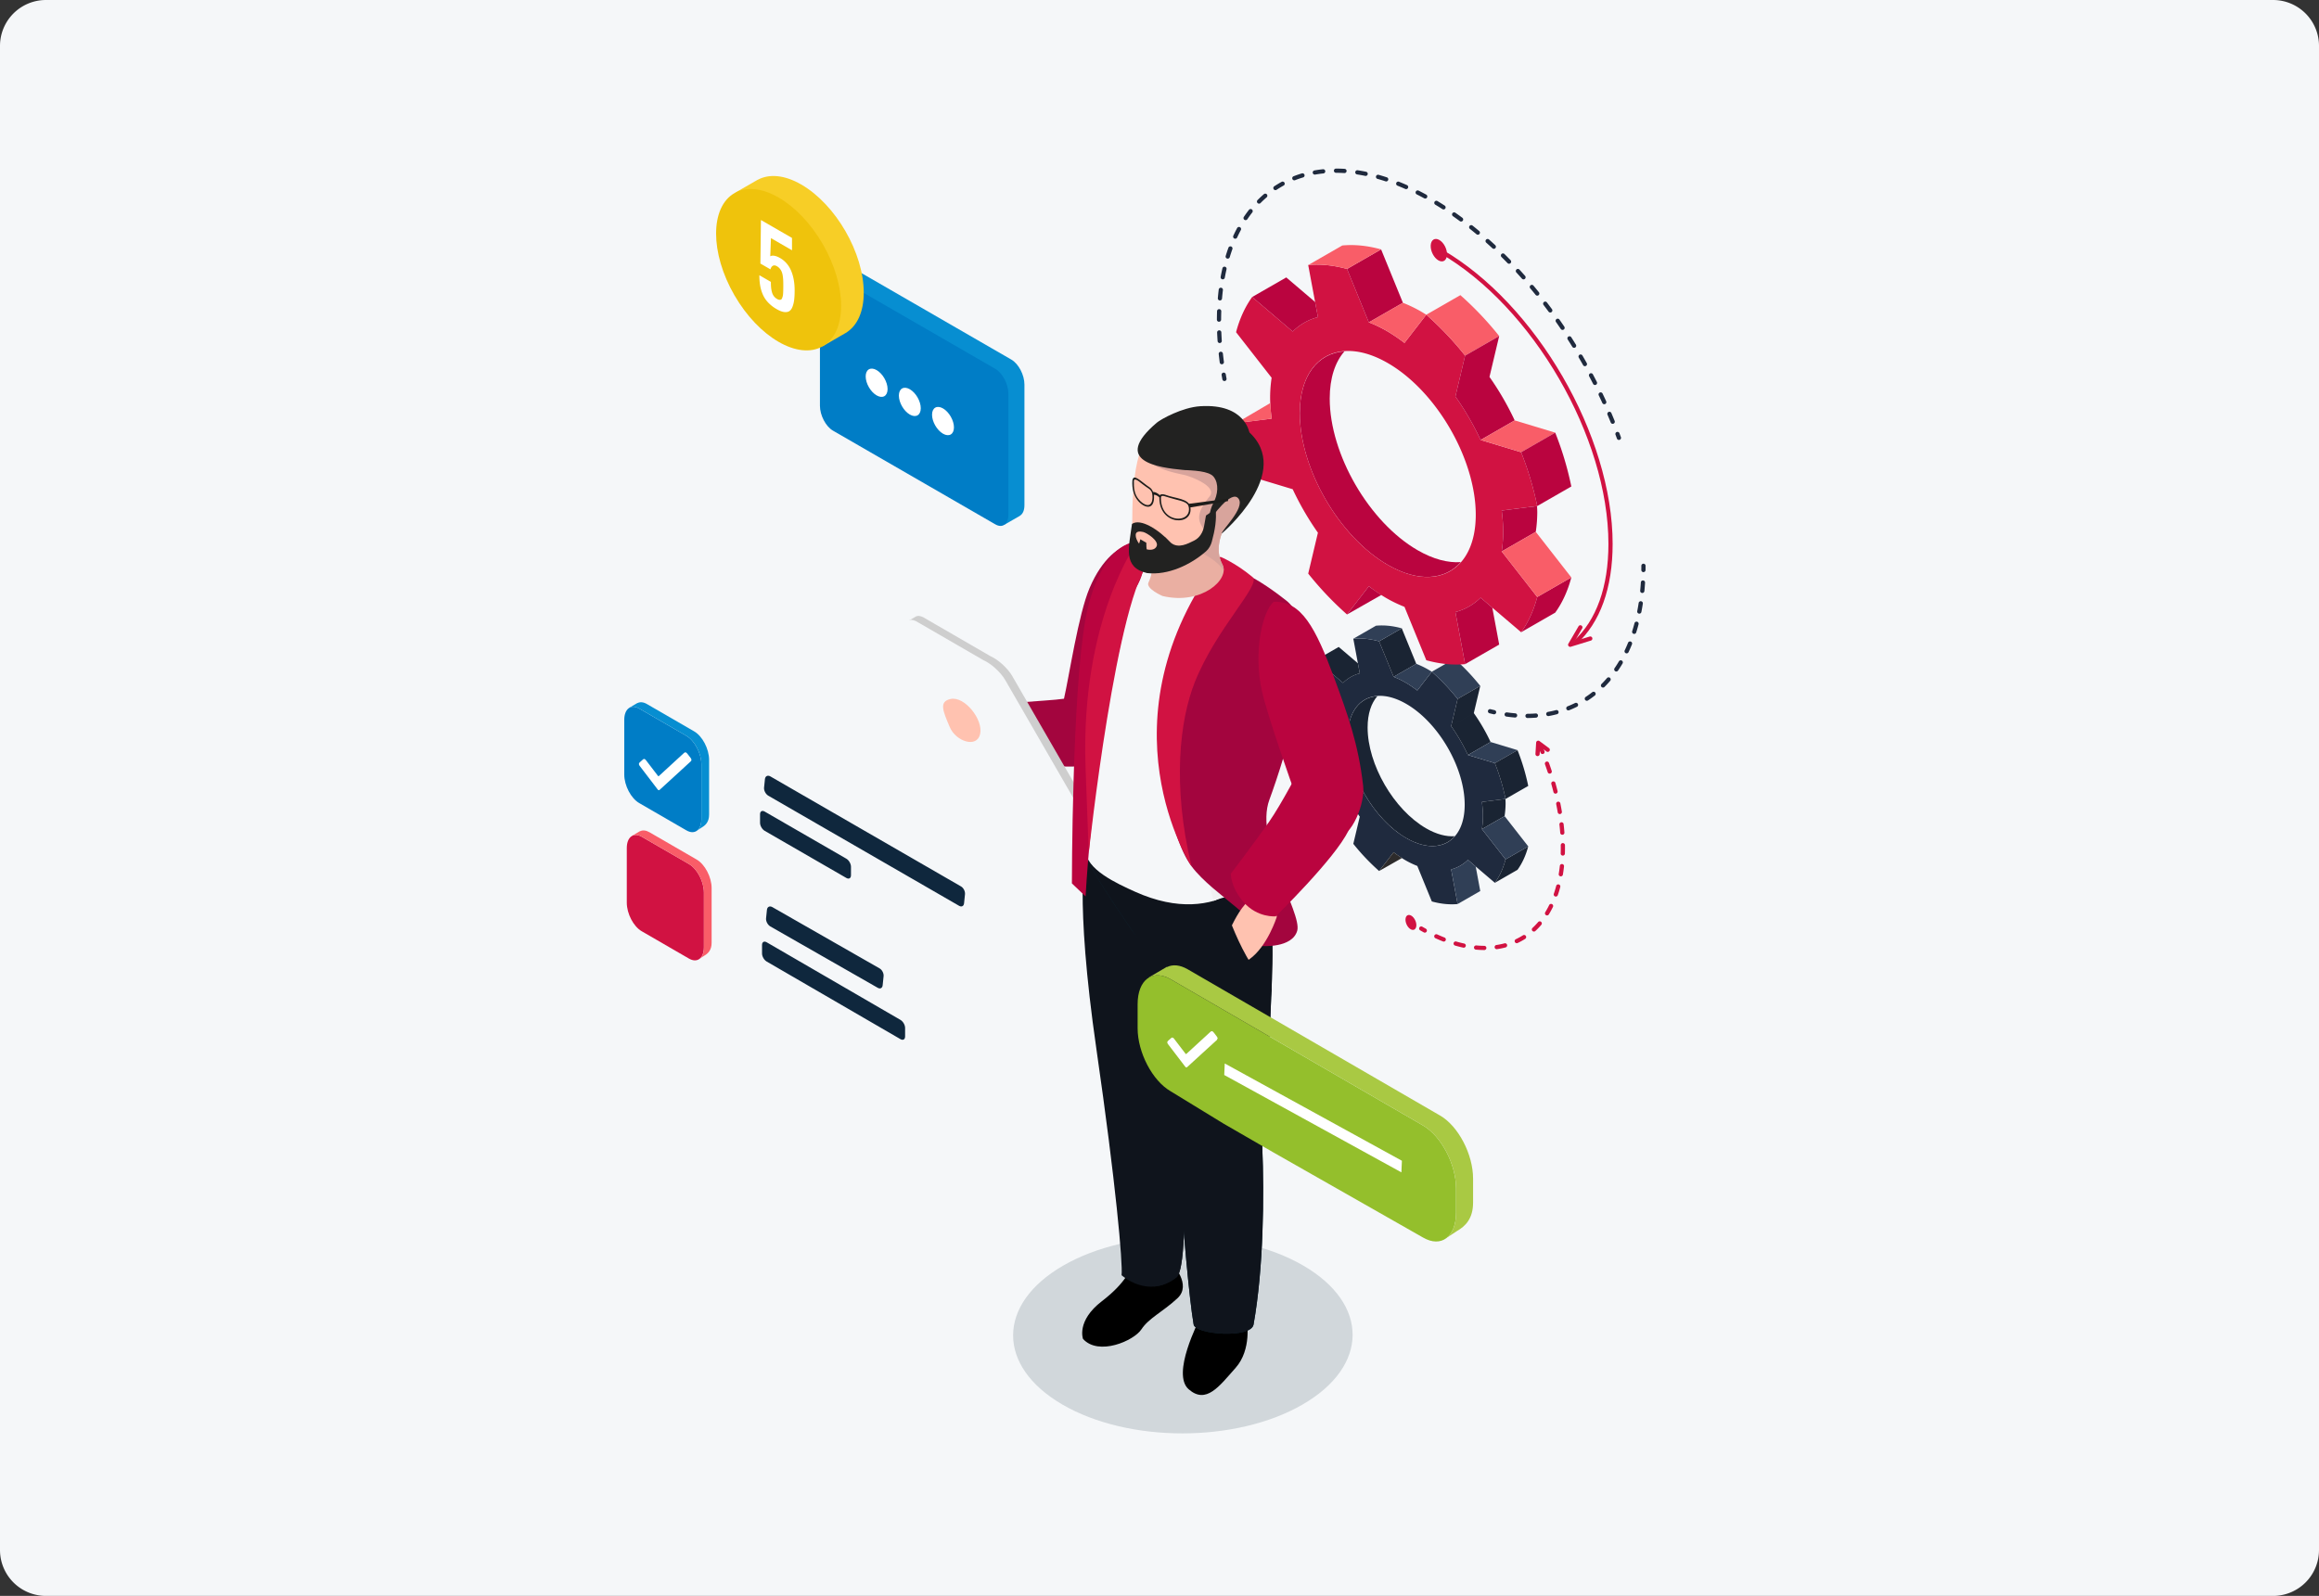 <svg version="1.1" id="Warstwa_1" xmlns="http://www.w3.org/2000/svg" x="0" y="0" viewBox="0 0 266.333 183.333" style="enable-background:new 0 0 266.333 183.333" xml:space="preserve">
  <rect x="0" y="0" width="266.333" height="183.333" fill="#333333" stroke="none"/>
  <style>
    .st0{fill:#fff}.st1{fill:#f5f7f9}.st2{fill:#1a2433}.st3{fill:#1f2a3e}.st4{fill:#303f56}.st6{fill:#ba043f}.st7{fill:#d11242}.st8{fill:#f95d68}.st106{fill:#007dc6}.st107{fill:#0f273d}.st127{fill:#a3053e}.st129{fill:#ffc2b0}.st130{fill:#0f141c}.st134{fill:#d8a49c}.st135{fill:#222221}.st136{fill:#1d1d1b}.st137{fill:#078ed1}
  </style>
  <path class="st1" d="M261.058 183.333H5.276A5.276 5.276 0 0 1 0 178.058V5.276A5.276 5.276 0 0 1 5.276 0h255.782a5.276 5.276 0 0 1 5.275 5.276v172.782a5.276 5.276 0 0 1-5.275 5.275z"/>
  <path class="st2" d="M163.785 95.156c-3.71-2.142-6.717-7.329-6.717-11.586 0-1.578.418-2.8 1.129-3.61-2.036.147-3.413 1.852-3.413 4.728 0 4.257 3.007 9.444 6.717 11.585 2.33 1.346 4.377 1.16 5.58-.214-.974.071-2.097-.21-3.296-.903z"/>
  <path class="st3" d="M170.313 93.751c0-.532-.047-1.078-.115-1.628l2.715-.344a24.552 24.552 0 0 0-1.23-4.11l-3.094-.935a21.74 21.74 0 0 0-1.926-3.322l.741-3.122a24.805 24.805 0 0 0-2.962-3.122l-1.666 2.154c-.445-.336-.897-.65-1.36-.918a10.487 10.487 0 0 0-1.362-.654l-1.665-4.077c-1.052-.29-2.046-.384-2.963-.299l.741 3.978a4.248 4.248 0 0 0-1.925 1.098l-3.094-2.636c-.536.742-.954 1.641-1.23 2.689l2.714 3.478c-.068.471-.114.964-.114 1.496s.046 1.078.114 1.628l-2.714.344a24.534 24.534 0 0 0 1.23 4.11l3.094.936a21.742 21.742 0 0 0 1.925 3.32l-.741 3.123a24.771 24.771 0 0 0 2.963 3.122l1.665-2.154c.445.336.897.65 1.361.918.464.268.916.476 1.361.654l1.666 4.077c1.052.29 2.046.384 2.962.299l-.74-3.978a4.248 4.248 0 0 0 1.925-1.098l3.093 2.636c.536-.742.955-1.641 1.23-2.689l-2.714-3.478c.068-.471.115-.964.115-1.496zm-8.812 2.522c-3.71-2.141-6.717-7.328-6.717-11.585s3.007-5.971 6.717-3.83c3.71 2.142 6.716 7.33 6.716 11.586 0 4.257-3.007 5.971-6.716 3.83z"/>
  <path class="st2" d="m162.656 76.256-1.665-4.077-2.602 1.494 1.665 4.077z"/>
  <path class="st4" d="M160.054 77.75c.445.179.897.386 1.361.654.464.268.916.582 1.361.918l1.665-2.154s-.282-.176-.424-.258a10.484 10.484 0 0 0-1.361-.654l-2.602 1.494zM160.99 72.179c-1.051-.29-2.045-.385-2.962-.299l-2.602 1.494c.917-.085 1.91.009 2.963.3l2.602-1.495zM170.006 78.796a24.806 24.806 0 0 0-2.962-3.123l-2.602 1.495a24.807 24.807 0 0 1 2.962 3.122l2.602-1.494z"/>
  <path class="st2" d="m167.404 80.29-.741 3.122 2.602-1.494.741-3.122zM166.663 83.412a21.736 21.736 0 0 1 1.926 3.322l2.602-1.495a21.738 21.738 0 0 0-1.926-3.321l-2.602 1.494z"/>
  <path class="st4" d="m168.589 86.734 3.093.935 2.602-1.494-3.093-.936z"/>
  <path class="st2" d="M171.682 87.67a24.552 24.552 0 0 1 1.23 4.11l2.603-1.495a24.552 24.552 0 0 0-1.23-4.11l-2.603 1.494zM156.167 77.352l-.215-1.157-2.202-1.876-2.602 1.495 3.094 2.636a4.25 4.25 0 0 1 1.925-1.098zM172.913 98.725c-.276 1.048-.695 1.947-1.23 2.69l2.601-1.495c.536-.743.955-1.642 1.23-2.69l-2.601 1.495zM172.8 93.752c.068-.47.115-.963.115-1.495 0-.157-.01-.317-.02-.476l-2.697.342c.068.55.115 1.096.115 1.628 0 .532-.047 1.025-.115 1.496l2.602-1.495z"/>
  <path class="st4" d="m170.198 95.247 2.715 3.478 2.602-1.495-2.715-3.478zM168.589 98.778a4.248 4.248 0 0 1-1.926 1.098l.741 3.978 2.602-1.495-.525-2.82-.892-.761zM152.535 83.913l-2.617 1.536 2.714-.344c-.05-.401-.08-.799-.097-1.192z"/>
  <path d="m160.054 97.906-1.665 2.154 2.621-1.492a15.236 15.236 0 0 1-.956-.662z" style="fill:#2d2b2b"/>
  <g>
    <path class="st6" d="M162.82 63.212c-5.58-3.222-10.104-11.024-10.104-17.427 0-2.375.63-4.213 1.698-5.43-3.062.22-5.133 2.784-5.133 7.111 0 6.403 4.523 14.205 10.103 17.427 3.506 2.024 6.584 1.746 8.393-.322-1.464.107-3.153-.317-4.957-1.36z"/>
    <path class="st7" d="M172.64 61.099c0-.801-.07-1.622-.173-2.45l4.084-.516a36.929 36.929 0 0 0-1.851-6.183l-4.654-1.407a32.696 32.696 0 0 0-2.896-4.996l1.115-4.696a37.312 37.312 0 0 0-4.457-4.697l-2.505 3.24c-.67-.504-1.35-.977-2.047-1.38a15.78 15.78 0 0 0-2.048-.984l-2.505-6.133c-1.583-.437-3.078-.578-4.457-.45l1.115 5.984a6.39 6.39 0 0 0-2.896 1.652l-4.654-3.966c-.806 1.117-1.435 2.47-1.85 4.045l4.083 5.233a15.463 15.463 0 0 0-.173 2.25c0 .8.07 1.621.173 2.448l-4.084.517a36.913 36.913 0 0 0 1.851 6.183l4.654 1.407a32.71 32.71 0 0 0 2.896 4.996l-1.115 4.696a37.265 37.265 0 0 0 4.457 4.697l2.505-3.24c.67.505 1.35.978 2.048 1.38.697.404 1.378.716 2.047.984l2.505 6.133c1.582.437 3.078.579 4.457.45l-1.115-5.984a6.39 6.39 0 0 0 2.896-1.651l4.654 3.966c.806-1.118 1.435-2.47 1.85-4.046l-4.083-5.233c.103-.708.172-1.448.172-2.249zm-13.256 3.794c-5.58-3.222-10.103-11.024-10.103-17.427s4.523-8.982 10.103-5.76c5.58 3.221 10.104 11.023 10.104 17.427s-4.524 8.982-10.104 5.76z"/>
    <path class="st6" d="m161.122 34.782-2.505-6.133-3.914 2.248 2.505 6.133z"/>
    <path class="st8" d="M157.208 37.03c.67.268 1.35.58 2.048.984.698.403 1.378.875 2.047 1.38l2.505-3.24h-.001s-.424-.265-.638-.388a15.779 15.779 0 0 0-2.047-.984l-3.914 2.248zM158.617 28.65c-1.583-.438-3.078-.58-4.457-.45l-3.914 2.248c1.38-.13 2.874.012 4.457.45l3.914-2.249zM172.179 38.603a37.319 37.319 0 0 0-4.457-4.697l-3.914 2.248a37.31 37.31 0 0 1 4.457 4.697l3.914-2.248z"/>
    <path class="st6" d="m168.265 40.851-1.115 4.696 3.914-2.248 1.115-4.696zM167.15 45.547a32.699 32.699 0 0 1 2.896 4.996l3.914-2.248a32.7 32.7 0 0 0-2.896-4.996l-3.914 2.248z"/>
    <path class="st8" d="m170.046 50.543 4.654 1.407 3.914-2.248-4.654-1.407z"/>
    <path class="st6" d="M174.7 51.95a36.924 36.924 0 0 1 1.85 6.183l3.914-2.248a36.936 36.936 0 0 0-1.85-6.183L174.7 51.95zM151.361 36.431l-.324-1.74-3.312-2.822-3.914 2.248 4.654 3.966a6.39 6.39 0 0 1 2.896-1.652zM176.55 68.58c-.415 1.577-1.044 2.93-1.85 4.047l3.914-2.249c.806-1.117 1.435-2.47 1.85-4.045l-3.913 2.248zM176.38 61.1a15.46 15.46 0 0 0 .173-2.25c0-.235-.015-.475-.028-.714l-4.058.514c.103.827.172 1.648.172 2.449 0 .8-.07 1.541-.172 2.25l3.914-2.249z"/>
    <path class="st8" d="m172.467 63.348 4.084 5.233 3.913-2.248-4.083-5.233z"/>
    <path class="st6" d="M170.046 68.66a6.39 6.39 0 0 1-2.896 1.652l1.115 5.983 3.914-2.248-.791-4.243-1.342-1.143z"/>
    <path class="st8" d="m145.897 46.3-3.937 2.31 4.084-.517a22.234 22.234 0 0 1-.147-1.793z"/>
    <path class="st6" d="m157.208 67.35-2.505 3.24 3.943-2.245a22.89 22.89 0 0 1-1.438-.996z"/>
  </g>
  <path class="st7" d="M164.313 28.198c.031-.647.476-.93.993-.63.518.298.912 1.065.881 1.712s-.475.93-.992.631c-.518-.299-.912-1.066-.882-1.713zM161.418 105.605c.02-.43.316-.618.66-.42.345.2.607.71.587 1.14-.021.43-.317.618-.66.42-.345-.2-.607-.71-.587-1.14z"/>
  <g>
    <path class="st7" d="M180.335 74.308a.241.241 0 0 1-.209-.364l1.16-1.988a.242.242 0 1 1 .418.243l-.848 1.453 1.711-.527a.242.242 0 0 1 .143.463l-2.303.709a.25.25 0 0 1-.072.01z"/>
  </g>
  <g>
    <path class="st7" d="m181.07 73.978-.324-.358c2.603-2.363 3.979-6.216 3.979-11.141 0-12.257-8.69-27.246-19.372-33.413l.242-.42c10.815 6.245 19.613 21.422 19.613 33.833 0 5.065-1.43 9.042-4.137 11.5z"/>
  </g>
  <g>
    <path class="st3" d="M188.745 65.724h-.003a.242.242 0 0 1-.238-.246c.002-.159.003-.32.003-.48a.242.242 0 1 1 .484 0c0 .163-.001.326-.004.487a.242.242 0 0 1-.242.239zM175.433 82.483a.242.242 0 0 1-.002-.484c.315-.002.632-.015.944-.039a.242.242 0 0 1 .036.483c-.322.024-.65.037-.976.04h-.002zm-1.438-.056h-.02a17.521 17.521 0 0 1-.969-.11.242.242 0 0 1-.206-.273.246.246 0 0 1 .273-.206c.318.045.631.08.942.106a.241.241 0 0 1-.02.483zm3.824-.165a.242.242 0 0 1-.043-.48c.31-.057.62-.125.92-.204a.242.242 0 1 1 .123.468c-.313.082-.634.153-.956.212a.275.275 0 0 1-.044.004zm2.305-.655a.242.242 0 0 1-.09-.467c.292-.115.58-.243.86-.38a.241.241 0 1 1 .213.433c-.29.143-.591.277-.894.397a.238.238 0 0 1-.089.017zm2.124-1.104a.241.241 0 0 1-.133-.443c.261-.174.518-.359.762-.55a.242.242 0 0 1 .299.38c-.255.2-.522.393-.795.573a.239.239 0 0 1-.133.04zm1.856-1.517a.242.242 0 0 1-.171-.413c.22-.22.435-.453.638-.69a.242.242 0 0 1 .367.314c-.21.247-.434.488-.663.718a.241.241 0 0 1-.171.071zm1.525-1.847a.242.242 0 0 1-.2-.378c.178-.259.348-.527.507-.796a.242.242 0 0 1 .417.245c-.165.28-.341.556-.524.824a.242.242 0 0 1-.2.105zm1.187-2.082a.242.242 0 0 1-.219-.345c.133-.282.26-.57.379-.868a.242.242 0 1 1 .449.18c-.124.307-.253.604-.39.894a.241.241 0 0 1-.219.139zm.87-2.235a.242.242 0 0 1-.231-.315c.093-.297.181-.601.263-.911a.242.242 0 1 1 .468.123 19.84 19.84 0 0 1-.27.934.242.242 0 0 1-.23.169zm.587-2.327a.242.242 0 0 1-.238-.288c.06-.307.114-.619.162-.936a.242.242 0 0 1 .479.073c-.05.324-.105.643-.166.956a.242.242 0 0 1-.237.195zm.342-2.374c-.008 0-.016 0-.024-.002a.242.242 0 0 1-.218-.263c.03-.312.055-.629.076-.95a.235.235 0 0 1 .256-.226.242.242 0 0 1 .227.257c-.02.326-.047.648-.077.965a.242.242 0 0 1-.24.219zM171.598 82.057a.247.247 0 0 1-.052-.005 18.363 18.363 0 0 1-.477-.112.242.242 0 1 1 .116-.47c.156.039.31.075.465.11a.242.242 0 0 1-.052.477z"/>
  </g>
  <g>
    <path class="st3" d="M140.625 43.774a.242.242 0 0 1-.237-.199 34.69 34.69 0 0 1-.084-.48.242.242 0 1 1 .477-.079c.027.158.054.315.083.473a.242.242 0 0 1-.239.285zM185.216 48.688a.243.243 0 0 1-.225-.151 47.975 47.975 0 0 0-.374-.902.242.242 0 0 1 .445-.19c.129.303.255.606.378.91a.242.242 0 0 1-.224.333zm-.97-2.252a.242.242 0 0 1-.22-.141c-.136-.296-.273-.591-.414-.885a.242.242 0 0 1 .436-.209c.142.297.281.595.417.893a.242.242 0 0 1-.22.342zm-1.066-2.207a.243.243 0 0 1-.216-.132 56.51 56.51 0 0 0-.45-.867.242.242 0 1 1 .428-.227c.154.29.305.582.454.874a.242.242 0 0 1-.216.352zm-1.155-2.161a.241.241 0 0 1-.21-.124c-.16-.284-.322-.566-.485-.847a.242.242 0 1 1 .417-.244c.165.284.328.568.489.854a.242.242 0 0 1-.211.36zm-41.702-.223a.242.242 0 0 1-.239-.21 41.625 41.625 0 0 1-.117-.979.242.242 0 0 1 .48-.052c.036.322.074.644.117.967a.242.242 0 0 1-.24.274zm40.46-1.888c-.08 0-.16-.041-.206-.115-.17-.277-.343-.553-.518-.827a.242.242 0 1 1 .407-.26c.177.276.35.554.523.833a.242.242 0 0 1-.206.369zm-40.704-.549a.242.242 0 0 1-.24-.225 36.63 36.63 0 0 1-.054-.985.242.242 0 0 1 .233-.251h.01c.129 0 .236.102.241.232.012.322.03.646.052.971a.242.242 0 0 1-.225.258h-.017zm39.377-1.509a.241.241 0 0 1-.2-.106c-.183-.27-.367-.538-.553-.804a.242.242 0 1 1 .397-.277c.187.268.373.538.556.81a.242.242 0 0 1-.2.377zM140 36.962a.242.242 0 0 1-.242-.243c.002-.334.008-.663.02-.987a.242.242 0 0 1 .483.017c-.011.32-.017.644-.019.972 0 .133-.109.24-.242.24zm38.045-1.062a.242.242 0 0 1-.195-.098 54.607 54.607 0 0 0-.585-.78.242.242 0 0 1 .384-.293c.199.26.395.521.59.785a.242.242 0 0 1-.194.386zm-37.937-1.384a.242.242 0 0 1-.241-.263c.027-.332.062-.66.101-.982a.242.242 0 1 1 .48.06c-.039.316-.072.637-.1.964a.242.242 0 0 1-.24.221zm36.442-.553a.242.242 0 0 1-.188-.09 51.38 51.38 0 0 0-.618-.752.242.242 0 0 1 .372-.31c.21.25.417.504.623.759a.242.242 0 0 1-.189.393zm-1.576-1.869a.24.24 0 0 1-.181-.082 51.316 51.316 0 0 0-.65-.722.242.242 0 0 1 .356-.327c.22.24.44.484.656.73a.242.242 0 0 1-.181.401zm-34.545-.003a.242.242 0 0 1-.239-.285c.061-.33.127-.653.2-.97a.242.242 0 1 1 .471.108c-.07.31-.136.626-.194.948a.242.242 0 0 1-.238.199zm32.884-1.792a.241.241 0 0 1-.174-.073 51.307 51.307 0 0 0-.686-.693.242.242 0 1 1 .34-.344c.233.23.464.464.693.7a.242.242 0 0 1-.173.41zm-32.312-.587a.242.242 0 0 1-.231-.312c.098-.32.201-.635.312-.941a.241.241 0 1 1 .454.164c-.107.3-.208.605-.303.918a.242.242 0 0 1-.232.171zm30.563-1.127a.241.241 0 0 1-.165-.065 44.266 44.266 0 0 0-.72-.656.242.242 0 0 1 .322-.36c.244.217.487.438.728.663a.242.242 0 0 1-.165.418zm-29.7-1.161a.242.242 0 0 1-.22-.343c.14-.305.288-.602.443-.89a.242.242 0 0 1 .426.229c-.15.28-.293.567-.43.863a.241.241 0 0 1-.219.14zm27.863-.459a.24.24 0 0 1-.155-.056c-.25-.209-.501-.414-.755-.615a.242.242 0 0 1 .302-.379c.256.204.51.412.763.623a.242.242 0 0 1-.155.427zm-1.925-1.514a.24.24 0 0 1-.143-.047 38.596 38.596 0 0 0-.79-.568.242.242 0 0 1 .277-.397c.268.188.535.38.8.576a.242.242 0 0 1-.144.436zm-24.747-.162a.242.242 0 0 1-.2-.377c.187-.277.384-.549.585-.806a.242.242 0 1 1 .381.299c-.194.248-.384.51-.565.778a.242.242 0 0 1-.2.106zm22.733-1.229a.242.242 0 0 1-.13-.038 36.32 36.32 0 0 0-.826-.515.242.242 0 0 1 .25-.414c.28.17.56.343.837.522a.242.242 0 0 1-.13.445zm-21.19-.665a.242.242 0 0 1-.171-.411c.233-.237.479-.466.729-.681a.243.243 0 0 1 .34.025.242.242 0 0 1-.025.341c-.24.207-.476.427-.7.655a.24.24 0 0 1-.172.071zm19.085-.585a.241.241 0 0 1-.116-.03 30.343 30.343 0 0 0-.86-.451.242.242 0 0 1 .218-.432c.29.146.58.3.874.459a.242.242 0 0 1-.116.454zm-17.2-.968a.241.241 0 0 1-.133-.444c.277-.183.565-.357.856-.515a.242.242 0 0 1 .231.424c-.278.152-.554.319-.82.495a.241.241 0 0 1-.133.04zm15.005-.116a.24.24 0 0 1-.097-.02c-.3-.133-.598-.259-.895-.377a.242.242 0 0 1 .18-.45c.3.121.605.249.91.384a.242.242 0 0 1-.098.463zm-2.283-.882a.24.24 0 0 1-.076-.012c-.31-.103-.62-.197-.926-.283a.242.242 0 0 1 .131-.466c.313.088.629.185.947.29a.242.242 0 0 1-.076.47zm-10.554-.128a.242.242 0 0 1-.088-.467c.305-.12.622-.23.943-.326a.242.242 0 1 1 .139.463c-.308.093-.612.198-.906.313a.242.242 0 0 1-.088.017zm8.192-.506a.253.253 0 0 1-.05-.005c-.32-.066-.637-.122-.951-.17a.242.242 0 0 1 .072-.478c.322.049.648.107.977.174a.242.242 0 0 1-.048.479zm-5.84-.152a.242.242 0 0 1-.042-.48c.323-.057.655-.103.987-.137a.242.242 0 0 1 .05.481c-.32.033-.641.077-.953.132a.234.234 0 0 1-.042.004zm3.414-.177h-.015c-.325-.02-.646-.03-.963-.03a.242.242 0 1 1 0-.484c.327 0 .658.01.993.031a.242.242 0 0 1-.015.483zM185.93 50.54a.242.242 0 0 1-.228-.159l-.167-.452a.242.242 0 0 1 .453-.169l.168.455a.242.242 0 0 1-.227.325z"/>
  </g>
  <g>
    <path class="st7" d="M177.157 86.622a.243.243 0 0 1-.225-.151c-.06-.148-.12-.297-.182-.445a.242.242 0 1 1 .446-.187l.185.45a.242.242 0 0 1-.224.333zM170.482 109.138a10.999 10.999 0 0 1-.979-.048.242.242 0 0 1-.218-.264c.013-.133.14-.226.264-.218.312.03.626.045.934.047a.242.242 0 0 1 0 .483zm1.432-.1a.241.241 0 0 1-.036-.481c.31-.047.616-.11.911-.189a.242.242 0 0 1 .125.468 8.848 8.848 0 0 1-1 .201zm-3.807-.17a.238.238 0 0 1-.051-.005 14.34 14.34 0 0 1-.945-.239.242.242 0 0 1 .134-.465c.308.09.615.167.913.232a.242.242 0 0 1-.051.478zm6.092-.516a.242.242 0 0 1-.103-.461c.278-.13.55-.28.812-.446a.241.241 0 1 1 .259.408 7.742 7.742 0 0 1-.865.475.244.244 0 0 1-.103.024zm-8.38-.184a.241.241 0 0 1-.088-.016 18.127 18.127 0 0 1-.894-.38.243.243 0 0 1 .2-.44c.293.133.583.257.87.37a.243.243 0 0 1-.088.466zm10.353-1.154a.24.24 0 0 1-.164-.419c.224-.208.44-.434.642-.67a.24.24 0 0 1 .341-.027.24.24 0 0 1 .027.34c-.214.252-.444.49-.682.712a.24.24 0 0 1-.164.064zm1.504-1.854a.242.242 0 0 1-.206-.368c.159-.26.31-.536.448-.82a.242.242 0 0 1 .435.213c-.146.297-.304.586-.47.86a.242.242 0 0 1-.207.115zm1.007-2.166a.241.241 0 0 1-.229-.32c.1-.291.192-.593.272-.9a.242.242 0 0 1 .468.124c-.084.317-.179.63-.282.932a.241.241 0 0 1-.23.164zm.575-2.321a.241.241 0 0 1-.239-.282c.05-.304.093-.616.127-.935a.242.242 0 0 1 .48.051c-.034.329-.077.65-.13.963a.242.242 0 0 1-.238.203zm.226-2.383h-.008a.242.242 0 0 1-.234-.25c.007-.217.01-.437.01-.66l-.001-.287a.242.242 0 0 1 .238-.245c.134.017.244.105.245.238l.002.294c0 .228-.003.454-.01.676a.242.242 0 0 1-.242.234zm-.056-2.394a.242.242 0 0 1-.24-.224c-.024-.313-.053-.629-.09-.945a.242.242 0 0 1 .481-.054c.036.322.067.643.091.962.01.134-.09.25-.223.26h-.019zm-.29-2.379a.242.242 0 0 1-.237-.201c-.052-.311-.11-.623-.173-.935a.242.242 0 0 1 .475-.095c.063.317.122.634.175.95a.242.242 0 0 1-.24.281zm-.49-2.344a.242.242 0 0 1-.235-.183 29.738 29.738 0 0 0-.245-.92.242.242 0 0 1 .466-.131c.088.311.17.622.249.933a.243.243 0 0 1-.235.301zm-.667-2.301a.241.241 0 0 1-.23-.166c-.1-.3-.202-.6-.31-.9a.242.242 0 0 1 .456-.164c.108.304.213.608.313.912a.241.241 0 0 1-.23.318zM163.638 107.14c-.04 0-.08-.009-.116-.03a24.647 24.647 0 0 1-.427-.24.242.242 0 0 1 .241-.419c.14.08.28.16.418.236a.242.242 0 0 1-.116.453z"/>
  </g>
  <g>
    <path class="st7" d="M176.584 86.86h-.015a.242.242 0 0 1-.226-.257l.08-1.29a.242.242 0 0 1 .386-.18l1.088.807a.241.241 0 1 1-.288.388l-.73-.541-.053.846a.242.242 0 0 1-.242.227z"/>
  </g>
  <g>
    <path class="st127" d="M122.197 80.267c.585-2.535 1.657-9.714 2.938-12.713 2.956-6.914 7.704-5.263 7.704-5.263l-1.198 3.254s-1.618 8.964-4.66 16.578c-1.18 1.399-.132 4.82-1.249 5.424-2.395 1.294-9.162-.149-10.742-.896.12-.527-1.817-4.115-.823-5.317.578-.7 5.806-.747 8.03-1.067z"/>
    <path d="M105.225 70.812c.146-.096.404-.084.77.075l7.76 4.493c.868.375 1.987 1.392 2.487 2.259l8.374 14.503c.287.499.303.836.106.968l.005.009-.828.475-.388-.812-7.322-4.238c-.866-.376-1.985-1.392-2.486-2.26l-8.373-14.503c-.022-.038-.034-.07-.053-.106l-.19.186-.656-.596.786-.46.008.007z" style="fill:#cecece"/>
    <path class="st1" d="m105.19 71.35 7.76 4.492c.867.376 1.986 1.392 2.486 2.259l8.374 14.504c.5.867.2 1.269-.666.893l-7.76-4.492c-.867-.375-1.986-1.392-2.487-2.259l-8.373-14.503c-.5-.867-.201-1.27.666-.894z"/>
    <path class="st129" d="M109.18 80.296c1.604-.34 3.75 2.35 3.387 4.02-.362 1.672-2.79.855-3.485-.783-.793-1.87-1.275-2.946.098-3.237z"/>
    <g>
      <path d="M122.11 145.386c-7.639 4.408-7.678 11.556-.09 15.967 7.59 4.413 19.933 4.413 27.57 0 7.637-4.41 7.68-11.559.09-15.967-7.587-4.411-19.931-4.411-27.57 0z" style="fill:#d1d7db"/>
      <path d="M134.643 145.206s2.265 2.367.59 3.93c-1.675 1.562-3.29 2.27-4.149 3.58s-4.92 3.08-6.702 1.093c0 0-.78-2.069 2.168-4.332 2.95-2.264 3.224-3.748 3.935-4.72.711-.974 4.158.45 4.158.45z"/>
      <path class="st130" d="M124.676 97.632s-1.32 5.165 1.256 22.97c2.211 15.3 3.036 24.523 2.878 25.888 0 0 3.03 2.8 6.305.25 2.292-1.785-.37-37.38-.37-37.38s-8.063-7.478-10.07-11.728z"/>
      <path d="M143.2 151.788s.584 3.231-1.292 5.344c-1.875 2.112-3.38 4.224-5.391 2.462-2.013-1.759 1.148-7.793 1.344-8.297.198-.501 5.34.491 5.34.491z"/>
      <path d="M144.973 131.79c.22 5.588.153 13.881-1.005 20.368-.293 1.642-6.683 1.154-6.88 0-1.052-6.124-2.582-30.804-3.032-33.301 1.21-.04 0-.002 0-.002-.25-1.388-.761-6.745-1.753-8.485-1.066-1.871-7.46-10.61-7.627-12.367.066.102 19.983.464 20.4 1.501 2.34 5.855-.153 31.007-.103 32.286z" style="fill:#0c2937"/>
      <path class="st130" d="M144.973 131.79c.22 5.588.153 13.881-1.005 20.368-.293 1.642-6.683 1.154-6.88 0-1.052-6.124-2.582-30.804-3.032-33.301 1.21-.04 0-.002 0-.002-.25-1.388-.761-6.745-1.753-8.485-1.066-1.871-7.46-10.61-7.627-12.367.066.102 19.983.464 20.4 1.501 2.34 5.855-.153 31.007-.103 32.286z"/>
      <path class="st1" d="M140.125 64.87c.957.43 1.95 1.14 3.585 2.178 2.171 1.377 4.429 3.38 4.746 3.764.426.52 1.946 1.811-1.617 8.826 0 0-5.614 7.808-3.142 15.552l1.379 4.314s-4.72 7.43-14.714 2.934c-2.025-.916-5.708-2.566-5.686-4.806 0 0 1.44-7.89.348-15.792-.944-6.832.179-17.965 4.72-19.009 0 0 2.705-1.413 10.38 2.038z"/>
      <path class="st130" d="M135.115 146.74c-.898.7-1.773.986-2.578 1.05-.076-3.572-.322-12.954-.875-18.588-.693-7.068-2.717-23.48-2.717-23.48l6.038 7.044c.596 8.944 1.987 32.53.132 33.975zM139.658 103.408s.242 8.464 6.354 10.538c0 0 .682-9.261-.936-14.442 0 0-1.944 3.434-5.418 3.904z"/>
      <path d="M148.456 70.812c.426.52 1.946 1.811-1.617 8.826 0 0-5.614 7.808-3.142 15.552l1.379 4.314s-1.848 2.91-5.682 3.984c-3.044-9.534.363-24.217 1.098-29.636.522-3.84 2.937-5.39 4.416-5.987 1.74 1.25 3.289 2.635 3.548 2.947z" style="fill:#f1f1f2"/>
      <path class="st127" d="M141.56 65.512s-5.514 3.67-7.783 14.01c-1.335 6.083.448 16.5 3.067 19.992 2.62 3.493 8.648 6.258 8.066 9.16 0 0 3.492.28 4.074-1.755.582-2.038-4.947-10.284-3.201-15.038s6.498-19.305 1.94-22.894c-4.56-3.59-6.163-3.475-6.163-3.475z"/>
      <path class="st6" d="M130.192 67.865s-4.321 14.914-5.516 35.112l-1.57-1.492s0-21.74 1.57-30.42c.672-3.712 2.716-9.417 6.958-8.85 0 0 .16 3.777-1.442 5.65z"/>
      <path class="st7" d="M140.155 63.96s1.71.676 3.7 2.333c1.033.86-4.197 5.892-6.651 12.117-1.68 4.262-2.622 11.671-.36 21.104 0 0-10.885-16.658 3.31-35.554zM130.66 62.2s-6.6 8.873-5.984 25.993l.364 9.81s3.23-29.977 7.188-33.734c3.958-3.756-1.568-2.07-1.568-2.07z"/>
      <path d="M142.056 58.462s-3.236 3.437-1.657 6.403c.88 1.66-2.38 4.678-6.884 3.602 0 0-1.952-.843-1.616-1.549.761-1.586.254-2.65-.248-4.053-.508-1.396 10.405-4.403 10.405-4.403z" style="fill:#eaafa2"/>
      <path class="st134" d="M140.399 64.865c.107.202.155.416.135.647-1.412-2.028-4.659-2.729-4.659-2.729l5.145-4.026c.184-.06.347-.105.486-.145l.054.452c-.84 1.108-2.342 3.587-1.161 5.801z"/>
      <path class="st129" d="M143.374 56.446s-1.999 4.948-5.926 6.667c-3.499 1.517-7.37 2.252-7.406-1.602-.018-3.06-.17-10.879 2.715-11.94 3.725-1.382 5.372-3.58 9.038-1.467 0 0 4.114 2.822 1.579 8.342z"/>
      <path class="st134" d="M143.374 56.446s-1.17 4.341-5.931 6.735c-1.019.51-2.268.844-3.235 1.072 1.86-.938 2.086-1.28 3.627-2.552 1.534-1.261-1.746-1.237 1.078-4.662.966-1.164-2.23-2.353-3.038-2.51-4.8-.962-4.682-2.462-4.579-3.652.19-.487.412.1.664-.311l.595-.792c.072-.077.143-.148.202-.204a15.17 15.17 0 0 1 1.865-1.454c2.047.397 7.896 1.533 8.012 1.588.073.024.84 1.574 1.564 3.038.045 1.067-.173 2.29-.824 3.704z"/>
      <path class="st135" d="M140.307 61.3c-.007-.4 2.684-2.912 1.954-3.99-.806-1.198-3.18 2.246-3.317 2.434-.154.173-.065-1.067.398-1.937.532-.986.67-2.232.049-3.027-.557-.706-2.42-.722-3.532-.798.985-.418 2.823-.312 3.725-1.703 1.21-1.858 2.565-2.587 3.76-2.743 5.347 4.724-3.037 11.764-3.037 11.764z"/>
      <path class="st135" d="M135.859 53.982s3.497-.098 5.274-2.793c.37-.578 1.29-1.488 2.37-1.417 0 0-.433-3.442-5.66-3.106-2.077.134-4.513 1.49-4.985 1.89-5.279 4.478.253 5.16 3 5.426z"/>
      <path class="st129" d="M146.634 105.335s-1.054 3.367-3.136 4.857c-2.083 1.489-4.589 1.094-3.639-.455.953-1.55 2.067-5.56 4.232-6.776 2.162-1.217 2.543 2.374 2.543 2.374z"/>
      <path class="st130" d="M140.383 103.156s2.078 7.374 5.65 10.456c0 0-.018 3.332-1.585 2.78-1.503-.53-4.533-4.919-5.529-6.114-4.623-5.559 1.464-7.122 1.464-7.122z"/>
      <g>
        <path class="st136" d="M130.714 57.548c.817.928 1.917 1.034 1.822-.638-.001-.024-.008-.049-.012-.073.193-.007.42.105.629.308l-.001.068c.01 3.21 3.978 3.244 3.55 1.003-.19-.95-1.66-.93-2.908-1.39-.149-.056-.533-.093-.586.067-.26-.246-.54-.384-.782-.384-.087-.2-.181-.378-.377-.508-1.003-.664-1.852-1.655-1.995-.826-.066.981.154 1.797.66 2.373zm2.616-.298c.005-.199.02-.368.433-.242.398.12.802.254 1.198.35.911.224 1.472.393 1.565.861.072.374.006.7-.19.94-.26.319-.719.472-1.23.41-.484-.06-.927-.301-1.245-.68-.345-.413-.529-.98-.53-1.639zm-3.1-1.999c.019-.169.099-.17.164-.161.222.027.421.232.82.53.247.185.502.376.769.545.143.092.307.32.343.533.106.63-.007 1.39-.58 1.319-.307-.037-.68-.296-.997-.691-.488-.607-.546-1.308-.518-2.075z"/>
        <path class="st136" d="M141.038 57.283v.279l-4.44.749-.162-.422z"/>
      </g>
      <path class="st135" d="M139.613 58.48c.129 1.195-.074 2.408-.437 3.74-.115.423-.331.82-.66 1.109-1.749 1.535-4.345 2.78-6.78 2.504-2.809-.655-2.096-2.914-1.727-5.646.971-.671 3.033.62 4.477 2.175.856.686 1.928.098 2.66-.263.622-.307 1.013-.947 1.135-1.63l.224-1.25 1.108-.74z"/>
      <path class="st129" d="M131.292 61.112c.417.098 1.824 1.003 1.549 1.632-.158.358-.563.481-1.104.375-.653-.127-1.328-1.055-1.305-1.667.015-.428.444-.437.86-.34z"/>
      <path class="st135" d="M131.654 62.348c-.02.64.085 1.295.44 1.978l-2.023-1.27c.485.048.744-.408.895-1.104l.688.396z"/>
    </g>
    <path class="st6" d="M153.22 77.85c1.546 4.17 2.789 7.606 3.335 12.418.24 1.938-1.223 5.834-3.154 6.094-3.186.43-3.504-3.41-4.806-5.603 0 0-3.026-8.47-3.67-11.39-1.003-4.548.08-9.183 1.363-10.241 3.175-.115 4.809 2.993 6.933 8.722z"/>
    <path class="st6" d="M149.386 88.108s6.984 4.166 5.462 7.345c-1.522 3.178-8.327 9.811-8.327 9.811s-2.081.21-3.7-1.632c-1.483-1.69-1.464-3.255-1.464-3.255s2.93-3.865 4.394-5.968c1.464-2.103 3.635-6.301 3.635-6.301z"/>
  </g>
  <g>
    <path d="m146.336 132.436 17.097 9.728c2.095 1.21 3.794-.075 3.794-2.868v-2.753c0-2.794-1.699-6.038-3.794-7.248l-28.986-16.802c-2.095-1.21-3.793.074-3.793 2.867v2.754c0 2.793 1.698 6.038 3.793 7.247l6.083 3.721 5.806 3.354z" style="fill:#94bf2c"/>
    <path d="m165.388 128.149-28.986-16.802c-.897-.518-1.72-.576-2.37-.257l-.02-.022-2.074 1.217.008.026c.668-.398 1.542-.372 2.501.182l28.986 16.802c2.095 1.21 3.794 4.454 3.794 7.248v2.753c0 1.358-.404 2.355-1.057 2.886l1.156-.761c.972-.557 1.855-1.423 1.855-3.27v-2.754c0-2.794-1.698-6.039-3.793-7.248z" style="fill:#a9c943"/>
    <path class="st0" d="m140.66 122.168 20.345 11.176-.057 1.332-20.346-11.184z"/>
    <g>
      <path class="st0" d="M139.205 118.457c.06.013.122.064.191.154.123.161.254.323.37.482l.092.188-.022.004-.073.178c-.372.333-.736.667-1.1 1.002-.767.703-1.533 1.398-2.299 2.101-.052.048-.089.07-.128.061-.038-.008-.079-.046-.136-.117-.646-.851-1.3-1.705-1.953-2.558-.115-.15-.117-.277-.005-.38.119-.109.238-.218.364-.326.052-.047.107-.065.161-.054.055.012.11.053.164.123l1.284 1.677c.046.06.071.09.095.095.023.005.046-.015.086-.057l2.722-2.499c.067-.061.127-.086.187-.074z"/>
    </g>
  </g>
  <g>
    <path class="st137" d="M116.155 41.311 97.509 30.547c-.369-.213-.702-.221-.963-.078l.001-.012-1.809 1.045 1.271.465v13.578c0 1.104.672 2.388 1.5 2.866l17.822 10.29v1.592l1.827-1.052-.01-.003c.309-.189.507-.602.507-1.196V44.178c0-1.105-.672-2.388-1.5-2.867z"/>
    <path class="st106" d="M114.313 60.237 95.668 49.473c-.829-.479-1.5-1.762-1.5-2.867V32.742c0-1.104.671-1.612 1.5-1.134l18.645 10.765c.828.478 1.5 1.762 1.5 2.866v13.864c0 1.105-.672 1.613-1.5 1.134z"/>
    <g>
      <path class="st0" d="M101.938 44.695c0 .802-.563 1.128-1.258.726-.695-.4-1.258-1.376-1.258-2.179 0-.802.563-1.127 1.258-.726.695.401 1.258 1.377 1.258 2.18zM105.749 46.895c0 .803-.563 1.128-1.258.727-.695-.401-1.258-1.377-1.258-2.18 0-.801.563-1.127 1.258-.726.695.402 1.258 1.377 1.258 2.18zM109.56 49.096c0 .802-.563 1.127-1.258.726-.695-.401-1.258-1.377-1.258-2.179 0-.802.563-1.127 1.258-.726.695.4 1.258 1.377 1.258 2.179z"/>
    </g>
    <g>
      <path d="M99.2 33.63c0-4.579-3.214-10.146-7.18-12.435-1.93-1.115-3.68-1.24-4.97-.553l-.005-.006-.077.045-.044.025-2.5 1.44 1.184-.074c-.486.837-.766 1.932-.766 3.268 0 4.578 3.214 10.145 7.179 12.434 1.05.606 2.043.913 2.942.965-.162.313-.55 1.083-.55 1.083l2.6-1.506c.055-.03.11-.06.162-.093l.117-.068-.026.005c1.196-.79 1.934-2.346 1.934-4.53z" style="fill:#f7ce26"/>
      <ellipse transform="rotate(-30.002 89.422 30.982)" cx="89.422" cy="30.982" rx="5.862" ry="10.153" style="fill:#efc30c"/>
      <g>
        <path class="st0" d="M89.206 35.516a4.315 4.315 0 0 1-.975-.752 3.148 3.148 0 0 1-.616-.918 4.486 4.486 0 0 1-.31-1.033 6.91 6.91 0 0 1-.093-1.195l1.322.764c0 .249.008.459.024.631.015.174.047.352.095.534.047.183.12.34.222.476a1.2 1.2 0 0 0 .384.33.583.583 0 0 0 .257.09.41.41 0 0 0 .186-.03c.048-.023.09-.08.125-.172.035-.09.061-.174.078-.25.018-.075.03-.196.039-.361.007-.165.012-.301.013-.41.002-.109.003-.268.003-.48 0-.23-.004-.423-.012-.581a4.795 4.795 0 0 0-.054-.502 1.949 1.949 0 0 0-.12-.446 1.42 1.42 0 0 0-.211-.347 1.242 1.242 0 0 0-.333-.28c-.186-.107-.343-.125-.47-.052-.129.072-.22.21-.273.412l-1.156-.668.061-5.002 3.567 2.06v1.416l-2.416-1.395-.08 2.092c.104-.07.249-.094.433-.07.185.025.39.1.614.22.306.163.573.372.8.627.228.255.41.546.548.874.137.327.24.68.305 1.054.067.376.1.78.1 1.215 0 .4-.017.75-.05 1.043a3.402 3.402 0 0 1-.185.803c-.09.243-.21.415-.36.518-.15.103-.348.14-.595.114-.246-.028-.534-.137-.867-.329z"/>
      </g>
    </g>
  </g>
  <g>
    <path class="st106" d="m78.837 84.534-5.425-3.137c-.948-.548-1.717.033-1.717 1.298v6.278c0 1.265.77 2.733 1.717 3.281l5.425 3.138c.948.547 1.717-.034 1.717-1.298v-6.279c0-1.264-.77-2.733-1.717-3.28z"/>
    <path class="st137" d="m79.721 84.016-5.424-3.138c-.406-.235-.778-.26-1.072-.116l-.01-.01-.938.55.003.012c.303-.18.698-.168 1.132.083l5.425 3.137c.948.548 1.717 2.017 1.717 3.281v6.279c0 .614-.183 1.065-.479 1.306l.524-.345c.44-.252.84-.644.84-1.48v-6.279c0-1.264-.77-2.733-1.718-3.28z"/>
  </g>
  <g>
    <path class="st7" d="m79.127 99.262-5.424-3.138c-.948-.548-1.717.034-1.717 1.298v6.278c0 1.265.769 2.734 1.717 3.281l5.424 3.138c.949.547 1.717-.034 1.717-1.298v-6.279c0-1.264-.768-2.733-1.717-3.28z"/>
    <path class="st8" d="m80.012 98.743-5.424-3.138c-.406-.234-.779-.26-1.073-.116l-.009-.01-.938.55.003.012c.302-.18.698-.168 1.132.083l5.424 3.138c.949.547 1.717 2.016 1.717 3.28v6.279c0 .614-.182 1.066-.478 1.306l.523-.344c.44-.253.84-.645.84-1.481v-6.278c0-1.265-.769-2.734-1.717-3.281z"/>
  </g>
  <path class="st107" d="M110.826 102.747c-.042.344-.078.68-.104 1.004-.027.338-.277.475-.57.306L88.24 91.409c-.294-.17-.518-.581-.49-.92.027-.335.062-.669.103-1 .042-.337.321-.47.615-.302l21.905 12.645c.293.17.493.578.452.915zM97.733 99.565v.985c0 .34-.238.477-.531.307l-9.38-5.415c-.294-.17-.532-.581-.532-.92v-.986c0-.338.238-.476.532-.306l9.38 5.415c.294.17.531.581.531.92zM101.478 112.164c-.042.344-.077.68-.104 1.004-.027.338-.277.475-.57.306l-12.334-7.05c-.294-.17-.517-.581-.49-.919.028-.336.062-.67.103-1.001.042-.337.321-.47.615-.301l12.328 7.046c.293.17.493.578.452.915zM103.949 118.083v.985c0 .34-.238.476-.532.307l-15.366-8.918c-.294-.17-.532-.581-.532-.92v-.986c0-.338.238-.476.532-.306l15.366 8.918c.294.17.532.581.532.92z"/>
  <g>
    <path class="st0" d="M78.743 86.427c.061.013.124.064.197.155.13.17.261.333.392.504l.093.196-.022.004c.009.086-.028.137-.08.184l-1.145 1.052c-.804.729-1.6 1.46-2.395 2.19-.056.051-.097.074-.139.065-.041-.009-.083-.049-.14-.124-.677-.892-1.354-1.775-2.038-2.669-.115-.159-.117-.285-.006-.396.127-.116.253-.232.38-.34.052-.052.108-.072.166-.06.057.013.116.057.174.132l1.337 1.747c.05.065.075.098.1.103.024.005.049-.017.097-.061l2.84-2.609c.068-.061.127-.086.189-.073z"/>
  </g>
</svg>
